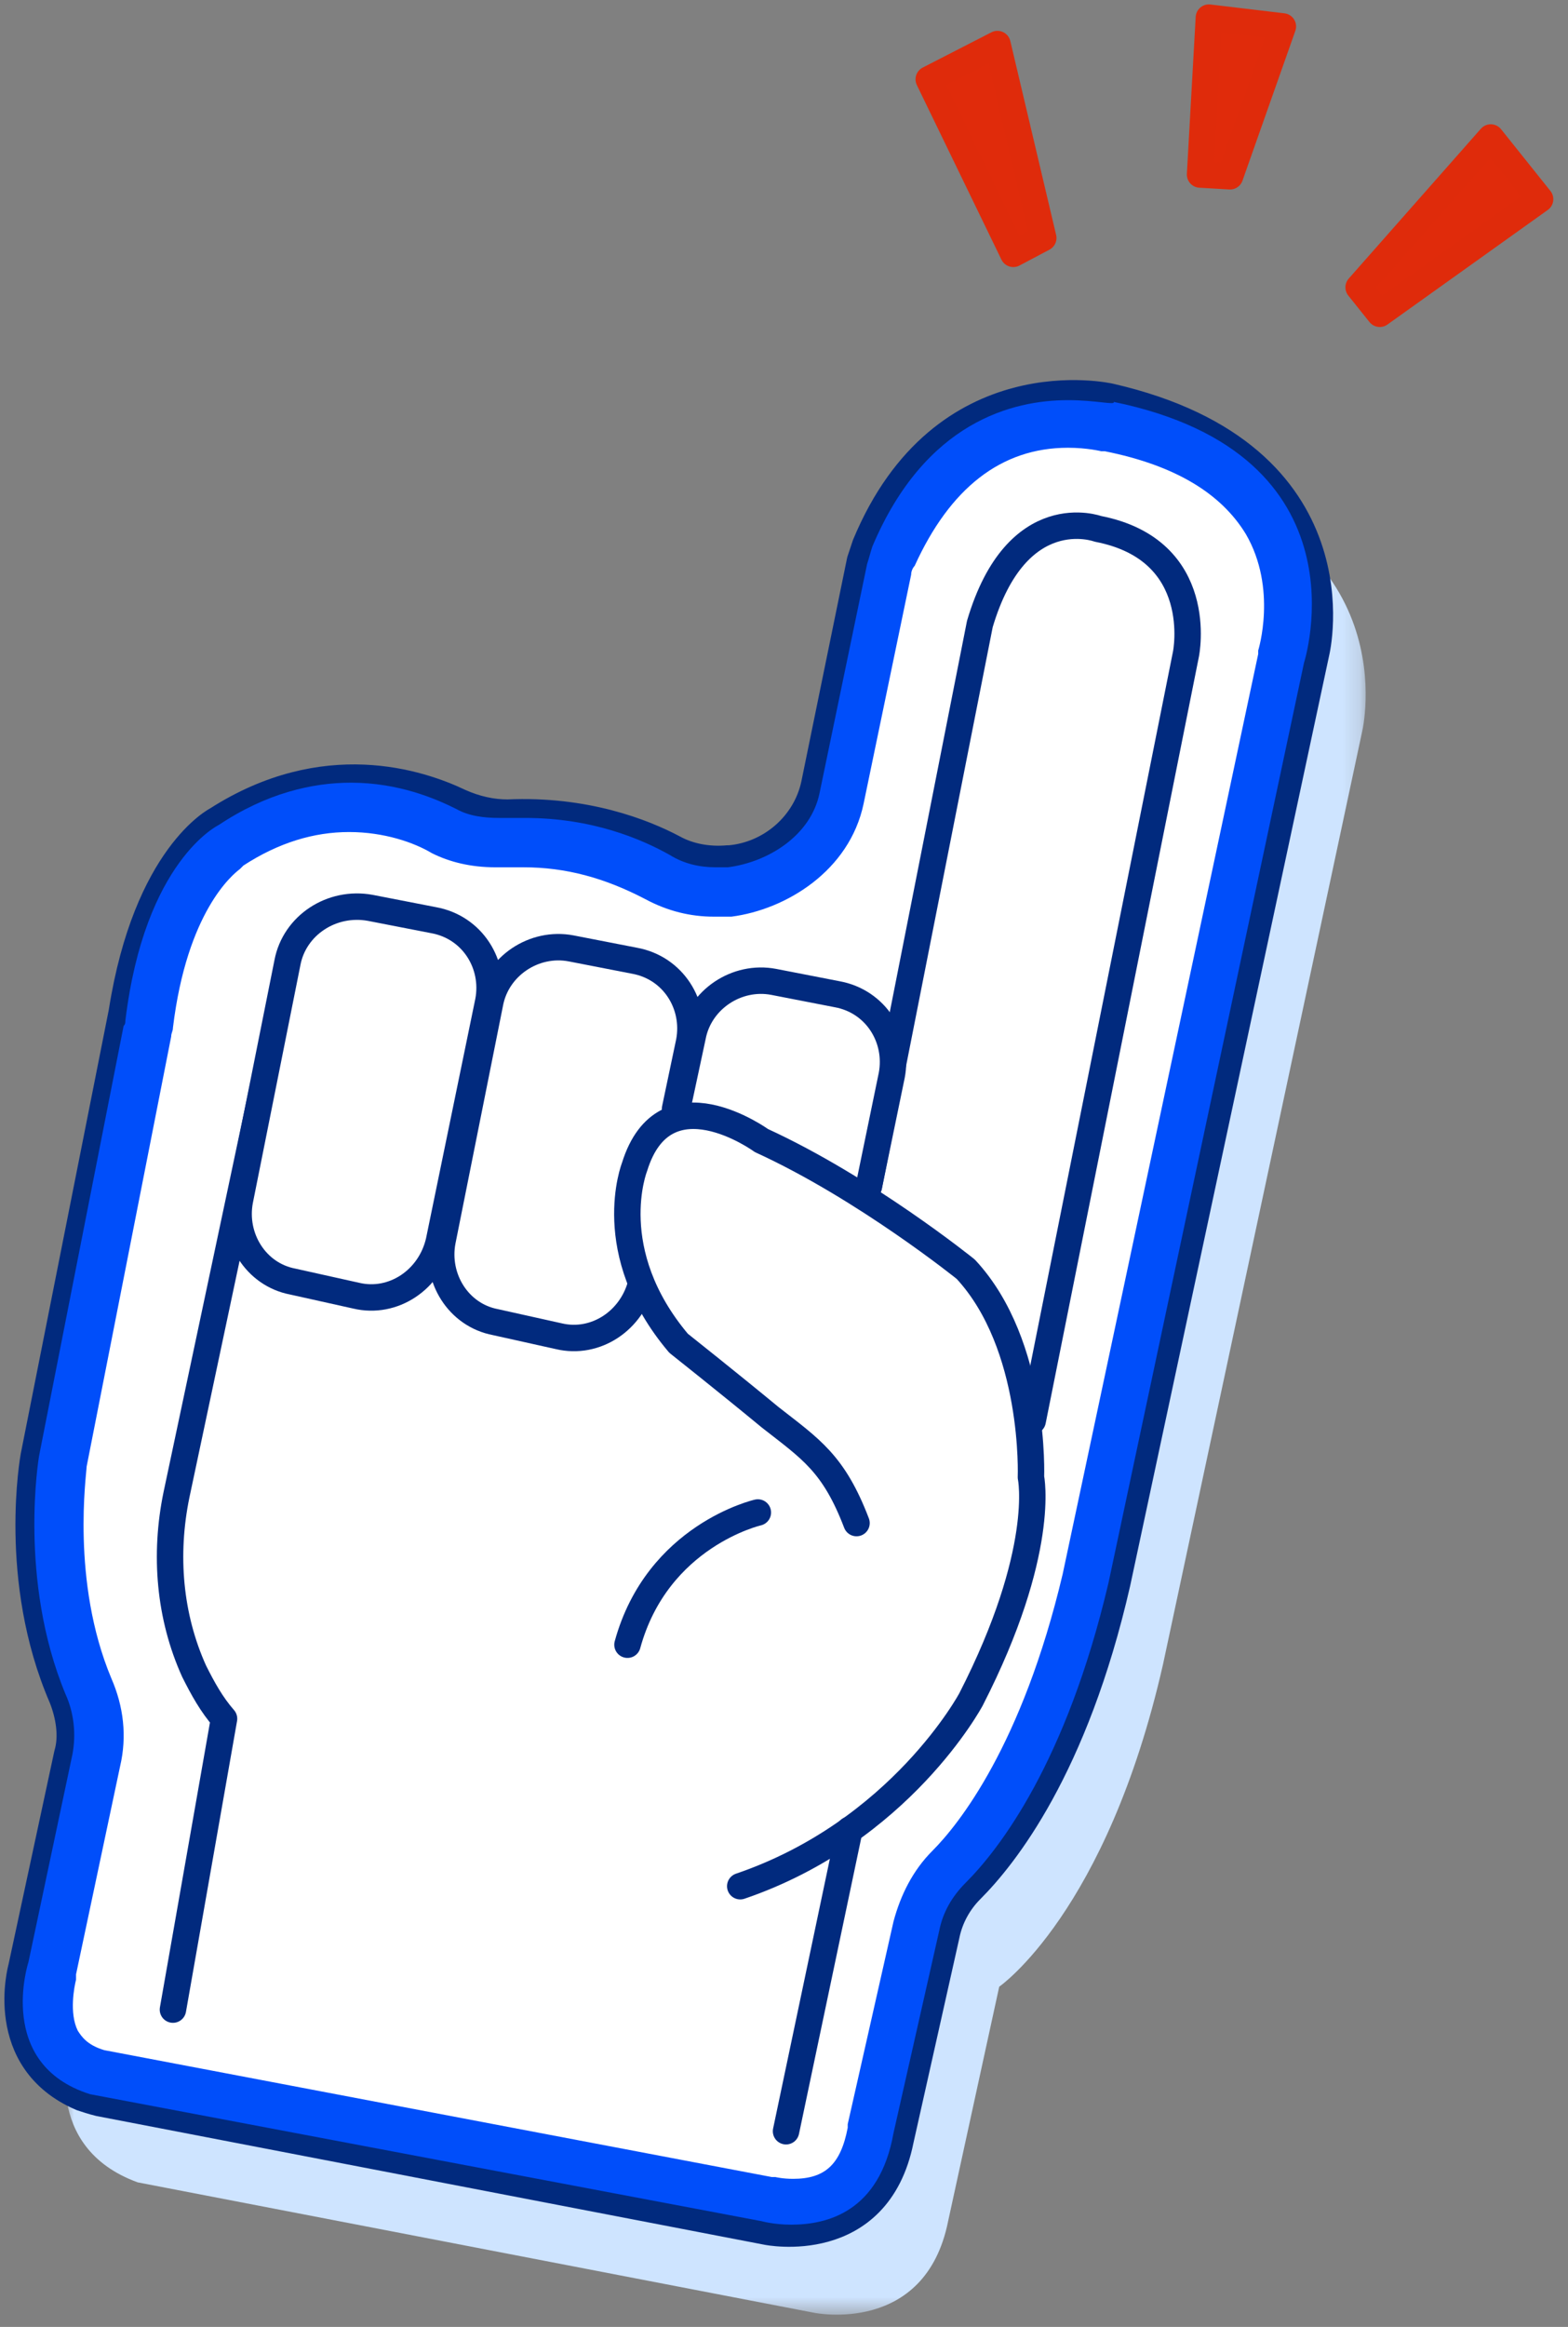 <svg height="132" viewBox="0 0 89 132" width="89" xmlns="http://www.w3.org/2000/svg" xmlns:xlink="http://www.w3.org/1999/xlink"><rect x="0" y="0" width="89" height="132" fill="#808080" stroke="none"/><mask id="a" fill="#fff"><path d="m0 0h73.817v104.501h-73.817z" fill="#fff" fill-rule="evenodd"/></mask><g fill="none" fill-rule="evenodd" transform="translate(1 1)"><path d="m73.616 14.695s2.7-11.2-11.7-14.5c0 0-9.8-2.3-14.1 8.9l-3.6 17.7s-2.9-.7-5.7.1c0 0-4.6-3.7-12.3-2.8 0 0-6.9-5-15 .3 0 0-4 2-5.4 10.9l-5 25.2s-1.5 8.1 2.3 15.1l-2.9 13.8s-1.6 5.6 3.9 7.6l38.4 7.4s6.3 1.3 7.6-5.2l2.9-13.3s6.1-4.2 9.3-18.3z" fill="#cee4ff" mask="url(#a)" transform="translate(2.7 25.805)"/><path d="m73.716 36s2.7-11.2-11.7-14.5c0 0-9.5-2.2-13.9 8.4-.1.3-.2.6-.3.9l-2.6 12.7c-.5 2.3-2.5 4-4.8 4.2h-.1c-1.1.1-2.2-.1-3.1-.6-1.7-.9-5-2.2-9.4-2-.9 0-1.8-.2-2.7-.6-2.3-1.1-7.7-2.9-13.8 1 0 0-4 2-5.4 10.9l-5 25.2s-1.3 7 1.6 13.7c.4 1 .6 2.2.3 3.2l-2.6 12.1s-1.5 5.3 3.4 7.4c.3.1.6.2 1 .3l37.9 7.3s6.3 1.3 7.6-5.2l2.6-11.6c.2-1 .7-1.9 1.4-2.6 1.9-1.9 5.9-6.9 8.3-17.4z" fill="#fff"/><path d="m73.716 36s2.7-11.2-11.7-14.5c0 0-9.5-2.2-13.9 8.4-.1.3-.2.6-.3.9l-2.6 12.7c-.5 2.3-2.5 4-4.8 4.2h-.1c-1.1.1-2.2-.1-3.1-.6-1.7-.9-5-2.2-9.4-2-.9 0-1.8-.2-2.7-.6-2.3-1.1-7.7-2.9-13.8 1 0 0-4 2-5.4 10.9l-5 25.2s-1.3 7 1.6 13.7c.4 1 .6 2.2.3 3.2l-2.6 12.1s-1.5 5.3 3.4 7.4c.3.1.6.2 1 .3l37.9 7.3s6.3 1.3 7.6-5.2l2.6-11.6c.2-1 .7-1.9 1.4-2.6 1.9-1.9 5.9-6.9 8.3-17.4z" stroke="#012a7e" stroke-linecap="round" stroke-linejoin="round" stroke-width="1.5"/><path d="m59.616 21.7c-3.1 0-8.1 1.2-11.1 8.3-.1.3-.2.7-.3 1l-2.7 13c-.5 2.4-2.9 3.9-5.2 4.2h-.1-.6c-.9 0-1.8-.2-2.6-.7-1.6-.9-4.4-2.1-8.2-2.1h-1-.5c-.8 0-1.7-.1-2.4-.5-1.2-.6-3.3-1.5-6-1.5-2.2 0-4.8.6-7.5 2.4 0 0-4.2 2-5.3 11.1 0 .1 0 .2-.1.3l-4.8 24.4s-1.2 7 1.5 13.5c.5 1.1.6 2.3.4 3.4l-2.5 11.8s-1.9 5.8 3.5 7.5l38.1 7.2s.7.2 1.7.2c2 0 5-.7 5.8-5.2l2.6-11.5c.2-1 .7-1.9 1.5-2.7 1.9-1.9 5.7-6.8 8.1-17l11.1-52.2s3.8-11.8-10.8-14.8c.1.2-1-.1-2.6-.1m0 2.7c1.1 0 1.9.2 1.9.2h.1.1c4 .8 6.6 2.4 8 4.7 1.8 3.1.7 6.6.7 6.6v.1.1l-11.1 52.2c-2.3 9.7-5.9 14.2-7.4 15.7-1.1 1.1-1.8 2.5-2.2 4l-2.6 11.5v.1.1c-.4 2.1-1.3 2.9-3.1 2.9-.6 0-1-.1-1-.1h-.1-.1l-37.9-7.2c-1-.3-1.3-.8-1.5-1.1-.5-1-.2-2.5-.1-2.9v-.1-.2l2.5-11.8c.4-1.7.2-3.4-.5-5-2.3-5.5-1.4-11.6-1.4-12l4.8-24.4c0-.2.1-.3.1-.5.8-6.6 3.4-8.7 3.8-9l.2-.2c2-1.3 4-1.9 6-1.9s3.7.6 4.7 1.2c1 .5 2.2.8 3.6.8h.7.9c2.4 0 4.6.6 6.9 1.8 1.3.7 2.6 1 3.9 1h.8.2c3.1-.4 6.7-2.6 7.5-6.4l2.7-13c0-.2.1-.4.2-.5 2-4.4 4.9-6.7 8.7-6.7" fill="#004efa"/><g transform="translate(48.316 28.822)"><path d="m9.3 50.778 8.7-43.5s1.2-5.9-5-7.1c0 0-4.6-1.7-6.7 5.4l-6.3 31.9" fill="#fff"/><path d="m9.3 50.778 8.7-43.5s1.2-5.9-5-7.1c0 0-4.6-1.7-6.7 5.4l-6.3 31.9" stroke="#012a7e" stroke-linecap="round" stroke-linejoin="round" stroke-width="1.5"/></g><g transform="translate(24.044 52.732)"><path d="m13.272 9.168.8-3.8c.4-2.1-.9-4.2-3.1-4.6l-3.6-.7c-2.1-.4-4.2 1-4.6 3.1l-2.7 13.5c-.4 2.1.9 4.2 3 4.6l3.6.8c2.1.5 4.2-.9 4.7-3.1" fill="#fff"/><path d="m13.272 9.168.8-3.8c.4-2.1-.9-4.2-3.1-4.6l-3.6-.7c-2.1-.4-4.2 1-4.6 3.1l-2.7 13.5c-.4 2.1.9 4.2 3 4.6l3.6.8c2.1.5 4.2-.9 4.7-3.1" stroke="#012a7e" stroke-linecap="round" stroke-linejoin="round" stroke-width="1.5"/></g><g transform="translate(37.416 54.632)"><path d="m10.9 11.668 1.3-6.3c.4-2.1-.9-4.2-3.1-4.6l-3.6-.7c-2.1-.4-4.2 1-4.6 3.1l-.9 4.2" fill="#fff"/><path d="m10.9 11.668 1.3-6.3c.4-2.1-.9-4.2-3.1-4.6l-3.6-.7c-2.1-.4-4.2 1-4.6 3.1l-.9 4.2" stroke="#012a7e" stroke-linecap="round" stroke-linejoin="round" stroke-width="1.5"/></g><g transform="translate(34.608 62.295)"><path d="m13.008 23.105c-1.3-3.4-2.6-4.2-4.9-6-2.3-1.9-5.2-4.2-5.2-4.2-4.4-5.2-2.5-10-2.5-10 1.7-5.5 7.2-1.5 7.2-1.5 5.9 2.7 11.6 7.3 11.6 7.3 4 4.3 3.7 11.8 3.7 11.8s.9 4.2-3.4 12.6c0 0-4 7.5-13.1 10.6" fill="#fff"/><path d="m13.008 23.105c-1.3-3.4-2.6-4.2-4.9-6-2.3-1.9-5.2-4.2-5.2-4.2-4.4-5.2-2.5-10-2.5-10 1.7-5.5 7.2-1.5 7.2-1.5 5.9 2.7 11.6 7.3 11.6 7.3 4 4.3 3.7 11.8 3.7 11.8s.9 4.2-3.4 12.6c0 0-4 7.5-13.1 10.6" stroke="#012a7e" stroke-linecap="round" stroke-linejoin="round" stroke-width="1.5"/></g><g transform="translate(8.653 60.7)"><path d="m5.263 0-4.9 23.1c-.7 3.4-.4 6.9 1 10 .5 1 1 1.9 1.7 2.7l-2.9 16.5" fill="#fff"/><path d="m5.263 0-4.9 23.1c-.7 3.4-.4 6.9 1 10 .5 1 1 1.9 1.7 2.7l-2.9 16.5" stroke="#012a7e" stroke-linecap="round" stroke-linejoin="round" stroke-width="1.5"/></g><path d="m47.216 102.8-3.6 17.1" stroke="#012a7e" stroke-linecap="round" stroke-width="1.5"/><g transform="translate(34.616 84.8)"><path d="m7.4 0s-5.7 1.3-7.4 7.5" fill="#fff"/><path d="m7.4 0s-5.7 1.3-7.4 7.5" stroke="#012a7e" stroke-linecap="round" stroke-linejoin="round" stroke-width="1.5"/></g><path d="m15.316 53.6-2.7 13.5c-.4 2.1.9 4.2 3 4.6l3.6.8c2.1.5 4.2-.9 4.7-3.1l2.8-13.6c.4-2.1-.9-4.2-3.1-4.6l-3.6-.7c-2.2-.4-4.3 1-4.7 3.1" fill="#fff"/><path d="m15.316 53.6-2.7 13.5c-.4 2.1.9 4.2 3 4.6l3.6.8c2.1.5 4.2-.9 4.7-3.1l2.8-13.6c.4-2.1-.9-4.2-3.1-4.6l-3.6-.7c-2.2-.4-4.3 1-4.7 3.1z" stroke="#012a7e" stroke-linecap="round" stroke-linejoin="round" stroke-width="1.5"/><path d="m58.216 12.5-2.6-11-3.9 2 4.8 9.9z" fill="#e02b0b"/><path d="m58.216 12.5-2.6-11-3.9 2 4.8 9.9z" stroke="#df2b0b" stroke-linejoin="round" stroke-width="1.5"/><path d="m76.116 15.3 7.5-8.5 2.8 3.5-9.1 6.5z" fill="#e02b0b"/><path d="m76.116 15.3 7.5-8.5 2.8 3.5-9.1 6.5z" stroke="#df2b0b" stroke-linejoin="round" stroke-width="1.5"/><path d="m71.816.5-4.2-.5-.5 8.9 1.7.1z" fill="#e02b0b"/><path d="m71.816.5-4.2-.5-.5 8.9 1.7.1z" stroke="#df2b0b" stroke-linejoin="round" stroke-width="1.5"/></g></svg>